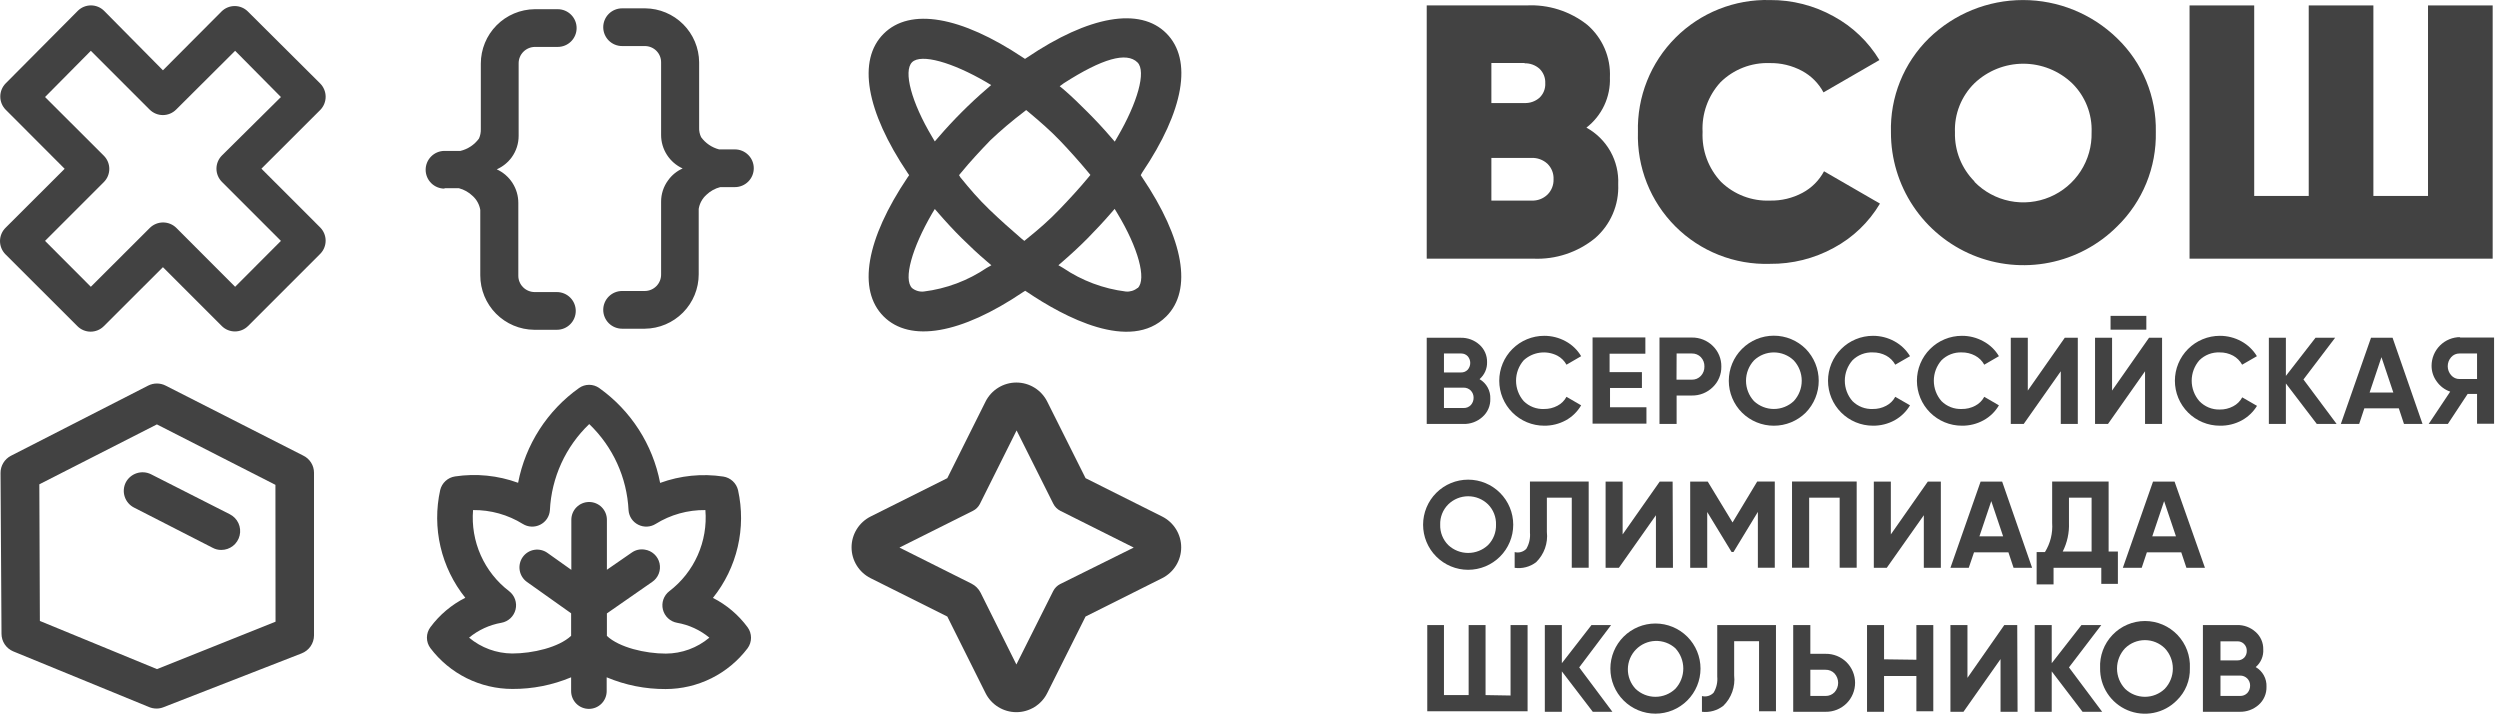 <?xml version="1.0" encoding="UTF-8"?> <svg xmlns="http://www.w3.org/2000/svg" width="232" height="67" viewBox="0 0 232 67" fill="none"> <path d="M137.3 35.184C137.619 35.368 137.881 35.636 138.057 35.959C138.234 36.282 138.318 36.647 138.3 37.014C138.31 37.328 138.251 37.641 138.126 37.93C138.002 38.218 137.815 38.476 137.58 38.684C137.095 39.127 136.457 39.364 135.8 39.344H132.4V31.344H135.56C136.197 31.331 136.815 31.56 137.29 31.984C137.519 32.187 137.7 32.437 137.823 32.716C137.946 32.996 138.006 33.299 138 33.604C138.009 33.903 137.951 34.2 137.829 34.474C137.708 34.747 137.527 34.99 137.3 35.184ZM135.61 32.804H134V34.564H135.58C135.695 34.568 135.81 34.548 135.916 34.505C136.023 34.462 136.12 34.397 136.2 34.314C136.354 34.141 136.439 33.916 136.439 33.684C136.439 33.452 136.354 33.228 136.2 33.054C136.124 32.975 136.032 32.912 135.931 32.869C135.829 32.826 135.72 32.804 135.61 32.804ZM134 37.864H135.82C135.944 37.868 136.068 37.846 136.183 37.8C136.299 37.753 136.403 37.683 136.49 37.594C136.659 37.408 136.752 37.166 136.75 36.914C136.756 36.665 136.662 36.425 136.49 36.244C136.403 36.156 136.299 36.086 136.183 36.039C136.068 35.993 135.944 35.971 135.82 35.974H134V37.864Z" fill="#424242"></path> <path d="M143.3 39.504C142.752 39.504 142.21 39.397 141.704 39.187C141.198 38.977 140.739 38.67 140.351 38.283C139.964 37.896 139.657 37.436 139.447 36.93C139.238 36.424 139.13 35.882 139.13 35.334C139.13 34.787 139.238 34.245 139.447 33.739C139.657 33.233 139.964 32.773 140.351 32.386C140.739 31.998 141.198 31.691 141.704 31.482C142.21 31.272 142.752 31.164 143.3 31.164C143.999 31.162 144.688 31.337 145.3 31.674C145.893 31.996 146.387 32.473 146.73 33.054L145.37 33.844C145.175 33.487 144.879 33.195 144.52 33.004C144.018 32.749 143.45 32.654 142.893 32.731C142.335 32.807 141.814 33.053 141.4 33.434C140.941 33.959 140.689 34.633 140.689 35.329C140.689 36.026 140.941 36.7 141.4 37.224C141.647 37.47 141.943 37.662 142.268 37.788C142.594 37.913 142.942 37.97 143.29 37.954C143.722 37.96 144.148 37.857 144.53 37.654C144.887 37.469 145.18 37.179 145.37 36.824L146.73 37.614C146.391 38.198 145.901 38.678 145.31 39.004C144.694 39.34 144.002 39.512 143.3 39.504Z" fill="#424242"></path> <path d="M149.41 36.004V37.794H152.79V39.314H147.79V31.314H152.69V32.824H149.37V34.534H152.37V36.004H149.41Z" fill="#424242"></path> <path d="M154 31.324H157C157.361 31.318 157.719 31.384 158.054 31.518C158.388 31.652 158.693 31.851 158.95 32.104C159.205 32.352 159.406 32.649 159.542 32.978C159.678 33.306 159.745 33.659 159.74 34.014C159.747 34.37 159.681 34.723 159.545 35.052C159.409 35.381 159.206 35.678 158.95 35.924C158.693 36.178 158.388 36.377 158.054 36.511C157.719 36.645 157.361 36.711 157 36.704H155.59V39.344H154V31.324ZM155.58 35.234H157C157.157 35.238 157.312 35.209 157.457 35.149C157.602 35.088 157.732 34.998 157.84 34.884C158.061 34.649 158.179 34.337 158.17 34.014C158.175 33.855 158.149 33.696 158.092 33.546C158.035 33.397 157.95 33.261 157.84 33.144C157.732 33.032 157.601 32.943 157.456 32.885C157.312 32.826 157.156 32.799 157 32.804H155.59L155.58 35.234Z" fill="#424242"></path> <path d="M167.57 38.294C166.782 39.071 165.721 39.506 164.615 39.506C163.509 39.506 162.448 39.071 161.66 38.294C160.875 37.511 160.433 36.447 160.432 35.338C160.432 34.229 160.871 33.164 161.655 32.379C162.439 31.594 163.502 31.153 164.611 31.152C165.721 31.151 166.785 31.591 167.57 32.374C168.344 33.165 168.778 34.228 168.778 35.334C168.778 36.441 168.344 37.504 167.57 38.294ZM162.77 37.224C163.27 37.693 163.93 37.953 164.615 37.953C165.3 37.953 165.96 37.693 166.46 37.224C166.937 36.71 167.201 36.035 167.201 35.334C167.201 34.633 166.937 33.958 166.46 33.444C165.963 32.969 165.302 32.704 164.615 32.704C163.928 32.704 163.267 32.969 162.77 33.444C162.294 33.958 162.029 34.633 162.029 35.334C162.029 36.035 162.294 36.71 162.77 37.224Z" fill="#424242"></path> <path d="M173.81 39.504C173.262 39.504 172.72 39.397 172.214 39.187C171.708 38.977 171.249 38.67 170.861 38.283C170.474 37.896 170.167 37.436 169.957 36.93C169.748 36.424 169.64 35.882 169.64 35.334C169.64 34.787 169.748 34.245 169.957 33.739C170.167 33.233 170.474 32.773 170.861 32.386C171.249 31.998 171.708 31.691 172.214 31.482C172.72 31.272 173.262 31.164 173.81 31.164C174.509 31.162 175.198 31.337 175.81 31.674C176.404 31.999 176.901 32.475 177.25 33.054L175.88 33.844C175.686 33.49 175.394 33.199 175.04 33.004C174.659 32.801 174.232 32.698 173.8 32.704C173.452 32.689 173.104 32.745 172.778 32.871C172.453 32.997 172.157 33.189 171.91 33.434C171.451 33.959 171.199 34.633 171.199 35.329C171.199 36.026 171.451 36.7 171.91 37.224C172.157 37.47 172.453 37.662 172.778 37.788C173.104 37.913 173.452 37.97 173.8 37.954C174.232 37.961 174.659 37.857 175.04 37.654C175.397 37.469 175.69 37.179 175.88 36.824L177.25 37.614C176.905 38.196 176.411 38.676 175.82 39.004C175.204 39.34 174.512 39.512 173.81 39.504Z" fill="#424242"></path> <path d="M182.06 39.504C181.512 39.504 180.97 39.397 180.464 39.187C179.958 38.977 179.499 38.67 179.111 38.283C178.724 37.896 178.417 37.436 178.207 36.93C177.998 36.424 177.89 35.882 177.89 35.334C177.89 34.787 177.998 34.245 178.207 33.739C178.417 33.233 178.724 32.773 179.111 32.386C179.499 31.999 179.958 31.691 180.464 31.482C180.97 31.272 181.512 31.164 182.06 31.164C182.759 31.159 183.448 31.335 184.06 31.674C184.658 31.993 185.156 32.471 185.5 33.054L184.14 33.844C183.945 33.487 183.649 33.195 183.29 33.004C182.909 32.801 182.482 32.698 182.05 32.704C181.703 32.69 181.357 32.748 181.034 32.873C180.71 32.999 180.416 33.19 180.17 33.434C179.711 33.959 179.459 34.633 179.459 35.329C179.459 36.026 179.711 36.7 180.17 37.224C180.416 37.469 180.71 37.66 181.034 37.786C181.357 37.911 181.703 37.969 182.05 37.954C182.485 37.961 182.915 37.858 183.3 37.654C183.657 37.469 183.95 37.179 184.14 36.824L185.5 37.614C185.16 38.2 184.666 38.681 184.07 39.004C183.455 39.342 182.762 39.514 182.06 39.504Z" fill="#424242"></path> <path d="M192.82 39.344H191.24V34.454L187.8 39.344H186.6V31.344H188.18V36.244L191.61 31.344H192.82V39.344Z" fill="#424242"></path> <path d="M200.64 39.344H199.06V34.454L195.62 39.344H194.42V31.344H196V36.244L199.43 31.344H200.64V39.344ZM199.18 30.594H195.86V29.314H199.18V30.594Z" fill="#424242"></path> <path d="M206 39.504C205.452 39.504 204.91 39.397 204.404 39.187C203.898 38.977 203.439 38.67 203.051 38.283C202.664 37.896 202.357 37.436 202.147 36.93C201.938 36.424 201.83 35.882 201.83 35.334C201.83 34.787 201.938 34.245 202.147 33.739C202.357 33.233 202.664 32.773 203.051 32.386C203.439 31.998 203.898 31.691 204.404 31.482C204.91 31.272 205.452 31.164 206 31.164C206.699 31.162 207.388 31.337 208 31.674C208.594 31.999 209.091 32.475 209.44 33.054L208.07 33.844C207.876 33.49 207.584 33.199 207.23 33.004C206.849 32.801 206.422 32.698 205.99 32.704C205.642 32.689 205.294 32.745 204.968 32.871C204.643 32.997 204.347 33.189 204.1 33.434C203.642 33.959 203.389 34.633 203.389 35.329C203.389 36.026 203.642 36.7 204.1 37.224C204.344 37.48 204.64 37.682 204.967 37.817C205.294 37.951 205.646 38.015 206 38.004C206.432 38.011 206.859 37.907 207.24 37.704C207.597 37.519 207.89 37.229 208.08 36.874L209.45 37.664C209.106 38.224 208.624 38.685 208.05 39.004C207.422 39.347 206.715 39.519 206 39.504Z" fill="#424242"></path> <path d="M213.76 35.214L216.84 39.344H215L212.13 35.584V39.344H210.55V31.344H212.13V34.884L214.88 31.344H216.7L213.76 35.214Z" fill="#424242"></path> <path d="M224.81 39.344H223.09L222.61 37.894H219.41L218.93 39.344H217.23L220.03 31.344H222.03L224.81 39.344ZM221 33.144L219.9 36.424H222.1L221 33.144Z" fill="#424242"></path> <path d="M228.24 31.324H231.45V39.324H229.87V36.554H229L227.16 39.344H225.38L227.38 36.344C226.875 36.171 226.437 35.842 226.13 35.404C225.816 34.983 225.648 34.47 225.65 33.944C225.65 33.594 225.719 33.248 225.853 32.924C225.988 32.601 226.185 32.307 226.433 32.06C226.681 31.813 226.975 31.617 227.299 31.484C227.623 31.351 227.97 31.283 228.32 31.284L228.24 31.324ZM228.24 35.174H229.87V32.804H228.24C228.095 32.802 227.95 32.831 227.817 32.889C227.685 32.948 227.566 33.035 227.47 33.144C227.263 33.375 227.149 33.675 227.149 33.984C227.149 34.294 227.263 34.593 227.47 34.824C227.565 34.935 227.683 35.024 227.816 35.085C227.949 35.145 228.094 35.176 228.24 35.174Z" fill="#424242"></path> <path d="M139.2 51.654C138.811 52.042 138.35 52.35 137.842 52.56C137.335 52.77 136.791 52.877 136.242 52.877C135.692 52.877 135.148 52.768 134.641 52.557C134.134 52.347 133.673 52.038 133.285 51.649C132.897 51.261 132.589 50.799 132.38 50.292C132.17 49.784 132.062 49.24 132.063 48.691C132.063 48.142 132.172 47.598 132.382 47.091C132.593 46.583 132.901 46.123 133.29 45.734C134.075 44.951 135.139 44.511 136.249 44.512C137.358 44.513 138.421 44.954 139.205 45.739C139.989 46.525 140.429 47.589 140.428 48.698C140.427 49.807 139.985 50.871 139.2 51.654ZM134.4 50.584C134.9 51.053 135.56 51.313 136.245 51.313C136.93 51.313 137.59 51.053 138.09 50.584C138.334 50.335 138.526 50.04 138.653 49.715C138.78 49.39 138.84 49.043 138.83 48.694C138.842 48.346 138.783 47.998 138.655 47.673C138.528 47.348 138.336 47.052 138.09 46.804C137.597 46.322 136.935 46.053 136.245 46.053C135.555 46.053 134.893 46.322 134.4 46.804C134.151 47.05 133.956 47.345 133.827 47.671C133.698 47.996 133.638 48.345 133.65 48.694C133.639 49.044 133.7 49.392 133.829 49.717C133.958 50.042 134.153 50.337 134.4 50.584Z" fill="#424242"></path> <path d="M140.56 52.694V51.234C140.751 51.284 140.951 51.282 141.14 51.229C141.33 51.177 141.502 51.075 141.64 50.934C141.909 50.479 142.028 49.951 141.98 49.424V44.684H147.43V52.684H145.86V46.184H143.55V49.364C143.608 49.878 143.548 50.398 143.375 50.885C143.201 51.372 142.919 51.813 142.55 52.174C142.269 52.388 141.948 52.544 141.607 52.633C141.265 52.722 140.91 52.743 140.56 52.694Z" fill="#424242"></path> <path d="M155.25 52.694H153.67V47.814L150.23 52.694H149V44.694H150.58V49.594L154.02 44.694H155.22L155.25 52.694Z" fill="#424242"></path> <path d="M163.07 44.684H164.7V52.684H163.13V47.504L160.87 51.224H160.69L158.43 47.514V52.694H156.85V44.694H158.48L160.78 48.484L163.07 44.684Z" fill="#424242"></path> <path d="M166.3 44.684H172.3V52.684H170.72V46.184H167.89V52.684H166.3V44.684Z" fill="#424242"></path> <path d="M180.11 52.694H178.53V47.814L175.09 52.694H173.89V44.694H175.47V49.594L178.9 44.694H180.11V52.694Z" fill="#424242"></path> <path d="M188.58 52.694H186.86L186.38 51.254H183.19L182.7 52.694H181L183.8 44.694H185.8L188.58 52.694ZM184.79 46.504L183.69 49.774H185.89L184.79 46.504Z" fill="#424242"></path> <path d="M195.68 44.684V51.184H196.54V54.184H195V52.694H190.57V54.234H189V51.234H189.77C190.273 50.424 190.508 49.476 190.44 48.524V44.684H195.68ZM191.42 51.184H194.1V46.184H192V48.514C192.037 49.439 191.838 50.358 191.42 51.184Z" fill="#424242"></path> <path d="M204.62 52.694H202.9L202.42 51.254H199.23L198.75 52.694H197L199.8 44.694H201.8L204.62 52.694ZM200.83 46.504L199.73 49.774H201.93L200.83 46.504Z" fill="#424242"></path> <path d="M140.18 64.544V58.004H141.76V66.004H132.45V58.004H134V64.504H136.29V58.004H137.86V64.504L140.18 64.544Z" fill="#424242"></path> <path d="M146.55 61.934L149.63 66.054H147.81L144.94 62.304V66.054H143.36V58.004H144.94V61.544L147.69 58.004H149.51L146.55 61.934Z" fill="#424242"></path> <path d="M156.58 65.004C156.191 65.392 155.73 65.7 155.222 65.91C154.715 66.12 154.171 66.227 153.622 66.227C153.072 66.227 152.528 66.118 152.021 65.907C151.514 65.697 151.053 65.388 150.665 64.999C150.277 64.611 149.969 64.149 149.76 63.642C149.55 63.134 149.442 62.59 149.443 62.041C149.443 61.492 149.552 60.948 149.762 60.441C149.973 59.933 150.281 59.472 150.67 59.084C151.455 58.301 152.519 57.861 153.629 57.862C154.738 57.863 155.801 58.304 156.585 59.089C157.369 59.874 157.809 60.939 157.808 62.048C157.807 63.157 157.365 64.221 156.58 65.004ZM151.78 63.924C152.277 64.399 152.938 64.664 153.625 64.664C154.312 64.664 154.973 64.399 155.47 63.924C155.946 63.412 156.21 62.739 156.21 62.039C156.21 61.34 155.946 60.667 155.47 60.154C154.964 59.699 154.301 59.457 153.621 59.478C152.94 59.5 152.294 59.784 151.818 60.27C151.341 60.757 151.072 61.409 151.065 62.09C151.058 62.771 151.314 63.428 151.78 63.924Z" fill="#424242"></path> <path d="M157.94 66.054V64.594C158.131 64.642 158.332 64.639 158.522 64.585C158.711 64.53 158.883 64.427 159.02 64.284C159.291 63.834 159.41 63.308 159.36 62.784V58.004H164.81V66.004H163.24V59.504H160.93V62.684C160.987 63.198 160.927 63.718 160.754 64.204C160.58 64.691 160.299 65.132 159.93 65.494C159.366 65.936 158.651 66.137 157.94 66.054Z" fill="#424242"></path> <path d="M168 60.674H169.41C169.771 60.668 170.129 60.734 170.464 60.868C170.799 61.002 171.103 61.201 171.36 61.454C171.611 61.705 171.81 62.003 171.946 62.331C172.082 62.658 172.152 63.01 172.152 63.364C172.152 63.719 172.082 64.07 171.946 64.398C171.81 64.726 171.611 65.024 171.36 65.274C171.103 65.528 170.799 65.727 170.464 65.861C170.129 65.995 169.771 66.061 169.41 66.054H166.41V58.004H168V60.674ZM168 64.584H169.41C169.567 64.588 169.722 64.558 169.867 64.498C170.011 64.437 170.142 64.348 170.25 64.234C170.462 63.996 170.58 63.688 170.58 63.369C170.58 63.05 170.462 62.742 170.25 62.504C170.143 62.389 170.013 62.299 169.868 62.239C169.723 62.178 169.567 62.149 169.41 62.154H168V64.584Z" fill="#424242"></path> <path d="M177.84 61.224V58.004H179.41V66.004H177.84V62.734H174.84V66.054H173.26V58.004H174.84V61.184L177.84 61.224Z" fill="#424242"></path> <path d="M187.23 66.054H185.65V61.164L182.21 66.054H181V58.004H182.58V62.904L186 58.004H187.2L187.23 66.054Z" fill="#424242"></path> <path d="M192 61.934L195.08 66.054H193.26L190.4 62.304V66.054H188.82V58.004H190.4V61.544L193.16 58.004H195L192 61.934Z" fill="#424242"></path> <path d="M202 65.004C201.415 65.593 200.668 65.993 199.854 66.153C199.04 66.314 198.197 66.227 197.432 65.905C196.668 65.582 196.017 65.038 195.564 64.343C195.111 63.648 194.877 62.834 194.89 62.004C194.862 61.44 194.95 60.876 195.146 60.347C195.343 59.818 195.646 59.334 196.035 58.925C196.425 58.516 196.893 58.19 197.412 57.968C197.931 57.745 198.49 57.63 199.055 57.63C199.62 57.63 200.179 57.745 200.698 57.968C201.217 58.19 201.685 58.516 202.075 58.925C202.464 59.334 202.767 59.818 202.964 60.347C203.16 60.876 203.248 61.44 203.22 62.004C203.237 62.562 203.137 63.117 202.927 63.633C202.717 64.15 202.401 64.617 202 65.004ZM197.21 63.924C197.705 64.399 198.364 64.663 199.05 64.663C199.736 64.663 200.395 64.399 200.89 63.924C201.373 63.415 201.641 62.741 201.641 62.039C201.641 61.338 201.373 60.663 200.89 60.154C200.398 59.673 199.738 59.404 199.05 59.404C198.362 59.404 197.702 59.673 197.21 60.154C196.728 60.663 196.459 61.338 196.459 62.039C196.459 62.741 196.728 63.415 197.21 63.924Z" fill="#424242"></path> <path d="M209.33 61.904C209.649 62.088 209.911 62.356 210.087 62.679C210.264 63.002 210.348 63.367 210.33 63.734C210.339 64.048 210.279 64.361 210.154 64.649C210.03 64.937 209.844 65.195 209.61 65.404C209.121 65.84 208.485 66.072 207.83 66.054H204.43V58.004H207.59C208.228 57.986 208.848 58.216 209.32 58.644C209.548 58.845 209.73 59.093 209.853 59.371C209.975 59.649 210.036 59.951 210.03 60.254C210.05 60.565 209.997 60.876 209.875 61.162C209.754 61.449 209.567 61.703 209.33 61.904ZM207.64 59.514H206.06V61.284H207.64C207.755 61.286 207.869 61.264 207.975 61.221C208.081 61.178 208.178 61.115 208.26 61.034C208.34 60.95 208.402 60.851 208.443 60.743C208.484 60.635 208.503 60.52 208.5 60.404C208.505 60.289 208.486 60.173 208.445 60.065C208.404 59.956 208.341 59.858 208.26 59.774C208.181 59.69 208.085 59.623 207.978 59.578C207.871 59.533 207.756 59.511 207.64 59.514ZM206.06 64.584H207.88C208.004 64.588 208.128 64.566 208.243 64.52C208.359 64.473 208.463 64.403 208.55 64.314C208.721 64.126 208.814 63.879 208.81 63.624C208.813 63.502 208.791 63.379 208.745 63.265C208.699 63.151 208.631 63.048 208.544 62.961C208.457 62.874 208.353 62.805 208.239 62.76C208.125 62.714 208.003 62.692 207.88 62.694H206.06V64.584Z" fill="#424242"></path> <path d="M147.22 11.844C148.154 12.358 148.926 13.123 149.448 14.052C149.969 14.982 150.219 16.04 150.17 17.104C150.211 18.046 150.039 18.985 149.667 19.85C149.295 20.716 148.732 21.487 148.02 22.104C146.408 23.42 144.369 24.096 142.29 24.004H132.4V0.504H141.65C143.69 0.396 145.699 1.036 147.3 2.304C147.997 2.905 148.548 3.657 148.912 4.502C149.276 5.348 149.443 6.265 149.4 7.184C149.434 8.079 149.254 8.968 148.875 9.778C148.495 10.589 147.928 11.297 147.22 11.844ZM141.48 5.844H138.4V9.564H141.48C141.985 9.581 142.479 9.406 142.86 9.074C143.044 8.901 143.188 8.689 143.281 8.454C143.374 8.219 143.415 7.967 143.4 7.714C143.411 7.465 143.368 7.217 143.275 6.986C143.182 6.755 143.04 6.546 142.86 6.374C142.48 6.039 141.987 5.86 141.48 5.874V5.844ZM138.4 18.614H142.12C142.391 18.628 142.662 18.586 142.917 18.492C143.171 18.397 143.404 18.252 143.6 18.064C143.789 17.879 143.937 17.656 144.035 17.409C144.134 17.163 144.179 16.899 144.17 16.634C144.182 16.368 144.138 16.102 144.039 15.853C143.941 15.605 143.791 15.381 143.6 15.194C143.197 14.826 142.665 14.632 142.12 14.654H138.4V18.614Z" fill="#424242"></path> <path d="M164.25 24.484C162.628 24.536 161.013 24.254 159.504 23.657C157.996 23.061 156.625 22.161 155.477 21.014C154.33 19.867 153.429 18.498 152.831 16.989C152.233 15.481 151.95 13.866 152 12.244C151.957 10.624 152.245 9.013 152.846 7.508C153.446 6.003 154.347 4.636 155.494 3.491C156.64 2.345 158.007 1.446 159.513 0.846C161.018 0.247 162.63 -0.04 164.25 0.004C166.317 -0.01 168.353 0.51 170.16 1.514C171.912 2.466 173.379 3.867 174.41 5.574L169.22 8.574C168.767 7.724 168.071 7.028 167.22 6.574C166.298 6.081 165.265 5.833 164.22 5.854C163.379 5.824 162.54 5.967 161.756 6.273C160.972 6.579 160.258 7.042 159.66 7.634C159.091 8.254 158.651 8.981 158.366 9.772C158.081 10.564 157.956 11.404 158 12.244C157.96 13.091 158.091 13.938 158.385 14.733C158.679 15.528 159.129 16.256 159.71 16.874C160.312 17.459 161.027 17.915 161.811 18.214C162.595 18.513 163.432 18.649 164.27 18.614C165.315 18.635 166.348 18.387 167.27 17.894C168.121 17.441 168.817 16.745 169.27 15.894L174.46 18.894C173.43 20.629 171.947 22.05 170.17 23.004C168.356 23.996 166.317 24.506 164.25 24.484Z" fill="#424242"></path> <path d="M196.48 21.004C194.759 22.727 192.565 23.9 190.176 24.374C187.788 24.848 185.312 24.603 183.063 23.669C180.814 22.735 178.893 21.155 177.543 19.128C176.193 17.101 175.475 14.72 175.48 12.284C175.434 10.665 175.724 9.054 176.329 7.552C176.935 6.05 177.844 4.689 179 3.554C181.338 1.278 184.472 0.004 187.735 0.004C190.998 0.004 194.132 1.278 196.47 3.554C197.636 4.677 198.557 6.028 199.175 7.524C199.792 9.019 200.094 10.627 200.06 12.244C200.095 13.872 199.796 15.489 199.18 16.996C198.564 18.503 197.645 19.867 196.48 21.004ZM183.23 16.874C184.12 17.785 185.264 18.405 186.512 18.656C187.76 18.907 189.055 18.777 190.228 18.281C191.401 17.786 192.398 16.949 193.088 15.88C193.779 14.81 194.131 13.557 194.1 12.284C194.133 11.44 193.989 10.598 193.677 9.813C193.365 9.028 192.893 8.316 192.29 7.724C191.068 6.562 189.447 5.913 187.76 5.913C186.073 5.913 184.452 6.562 183.23 7.724C182.627 8.316 182.155 9.028 181.843 9.813C181.531 10.598 181.387 11.44 181.42 12.284C181.398 13.126 181.547 13.963 181.858 14.745C182.17 15.527 182.636 16.238 183.23 16.834V16.874Z" fill="#424242"></path> <path d="M225.32 18.184V0.504H231.32V24.004H203.19V0.504H209.19V18.184H214.25V0.504H220.25V18.184H225.32Z" fill="#424242"></path> <path d="M29.72 7.754L23 1.064C22.676 0.742 22.237 0.561 21.78 0.561C21.323 0.561 20.884 0.742 20.56 1.064L15.12 6.524L9.66 1.004C9.336 0.682 8.897 0.501 8.44 0.501C7.983 0.501 7.544 0.682 7.22 1.004L0.53 7.734C0.207 8.06 0.026 8.501 0.026 8.959C0.026 9.418 0.207 9.859 0.53 10.184L6 15.664L0.53 21.124C0.365 21.284 0.233 21.475 0.142 21.686C0.051 21.898 0.003 22.125 3.7478e-05 22.354C-0.003 22.812 0.173 23.254 0.49 23.584L7.19 30.274C7.514 30.597 7.953 30.778 8.41 30.778C8.867 30.778 9.306 30.597 9.63 30.274L15.12 24.794L20.58 30.254C20.904 30.577 21.343 30.758 21.8 30.758C22.257 30.758 22.696 30.577 23.02 30.254L29.72 23.554C30.04 23.229 30.219 22.791 30.219 22.334C30.219 21.878 30.04 21.44 29.72 21.114L24.26 15.654L29.73 10.194C30.046 9.866 30.222 9.428 30.22 8.972C30.218 8.517 30.039 8.08 29.72 7.754ZM20.59 14.434C20.268 14.759 20.087 15.197 20.087 15.654C20.087 16.112 20.268 16.55 20.59 16.874L26.07 22.354L21.82 26.614L16.36 21.144C16.033 20.824 15.593 20.644 15.135 20.644C14.677 20.644 14.237 20.824 13.91 21.144L8.43 26.614L4.18 22.354L9.64 16.894C9.962 16.57 10.143 16.132 10.143 15.674C10.143 15.217 9.962 14.779 9.64 14.454L4.18 9.004L8.43 4.714L13.89 10.174C14.216 10.497 14.656 10.679 15.115 10.679C15.574 10.679 16.014 10.497 16.34 10.174L21.82 4.714L26.07 9.004L20.59 14.434Z" fill="#424242"></path> <path d="M84.37 16.254L84.23 16.454C80.36 22.204 79.55 26.914 82 29.364C84.45 31.814 89.17 31.004 94.93 27.114L95.14 26.984L95.34 27.114C98.72 29.394 104.88 32.714 108.23 29.364C110.68 26.914 109.87 22.204 105.99 16.454L105.86 16.254L106 16.004C109.88 10.254 110.69 5.554 108.24 3.094C105.79 0.634 101.07 1.454 95.32 5.334L95.12 5.464L94.92 5.334C89.16 1.494 84.45 0.684 82 3.134C79.55 5.584 80.36 10.294 84.23 16.054L84.37 16.254ZM91.56 24.864C89.814 26.045 87.812 26.796 85.72 27.054C85.332 27.092 84.945 26.977 84.64 26.734C83.81 25.914 84.64 23.004 86.49 19.824L86.75 19.394L87.08 19.774C87.8 20.604 88.53 21.394 89.26 22.114C89.99 22.834 90.76 23.564 91.61 24.284L92 24.614L91.56 24.864ZM105.56 26.724C105.257 26.971 104.869 27.089 104.48 27.054C102.391 26.795 100.393 26.045 98.65 24.864L98.22 24.614L98.6 24.284C99.43 23.564 100.22 22.834 100.94 22.104C101.66 21.374 102.39 20.594 103.11 19.764L103.44 19.384L103.7 19.814C105.63 23.004 106.41 25.904 105.59 26.724H105.56ZM98.72 7.724C102.31 5.424 104.55 4.794 105.56 5.794C106.39 6.624 105.56 9.534 103.7 12.714L103.45 13.144L103.12 12.764C102.4 11.924 101.66 11.134 100.94 10.414C100.22 9.694 99.52 9.004 98.7 8.294L98.34 8.004L98.72 7.724ZM95 10.394L95.23 10.214L95.46 10.404C96.46 11.244 97.46 12.104 98.35 13.034C99.24 13.964 100.17 15.004 101 16.004L101.19 16.234L101 16.464C100.13 17.514 99.25 18.464 98.29 19.464C97.33 20.464 96.36 21.304 95.29 22.164L95.06 22.354L94.82 22.164C93.82 21.304 92.82 20.414 91.82 19.454C90.82 18.494 89.99 17.524 89.12 16.454L89 16.254L89.19 16.024C90.06 14.964 90.94 14.024 91.9 13.024C92.885 12.092 93.92 11.214 95 10.394ZM84.64 5.774C85.47 4.954 88.37 5.774 91.55 7.634L91.98 7.894L91.6 8.224C90.77 8.934 89.98 9.674 89.26 10.394C88.54 11.114 87.8 11.904 87.08 12.744L86.75 13.124L86.49 12.684C84.59 9.504 83.81 6.604 84.64 5.774Z" fill="#424242"></path> <path d="M107.85 47.934L100.74 44.374L97.18 37.264C96.914 36.734 96.505 36.288 96 35.977C95.495 35.665 94.913 35.5 94.32 35.5C93.727 35.5 93.145 35.665 92.64 35.977C92.135 36.288 91.726 36.734 91.46 37.264L87.91 44.374L80.79 47.934C80.26 48.201 79.814 48.609 79.502 49.114C79.19 49.619 79.025 50.201 79.025 50.794C79.025 51.388 79.19 51.97 79.502 52.475C79.814 52.98 80.26 53.388 80.79 53.654L87.91 57.214L91.46 64.324C91.726 64.855 92.135 65.301 92.64 65.612C93.145 65.924 93.727 66.089 94.32 66.089C94.913 66.089 95.495 65.924 96 65.612C96.505 65.301 96.914 64.855 97.18 64.324L100.74 57.214L107.85 53.654C108.38 53.388 108.826 52.98 109.138 52.475C109.45 51.97 109.615 51.388 109.615 50.794C109.615 50.201 109.45 49.619 109.138 49.114C108.826 48.609 108.38 48.201 107.85 47.934ZM98.38 54.204C98.105 54.345 97.881 54.569 97.74 54.844L94.32 61.664L91 55.004C90.817 54.642 90.523 54.347 90.16 54.164L83.47 50.814L90.29 47.404C90.565 47.268 90.789 47.047 90.93 46.774L94.34 39.944L97.75 46.754C97.891 47.035 98.119 47.263 98.4 47.404L105.21 50.814L98.38 54.204Z" fill="#424242"></path> <path d="M66.16 55.484C67.272 54.098 68.058 52.48 68.461 50.749C68.865 49.019 68.874 47.219 68.49 45.484C68.412 45.162 68.241 44.87 67.997 44.646C67.753 44.422 67.448 44.275 67.12 44.224C65.148 43.927 63.133 44.13 61.26 44.814C60.578 41.258 58.551 38.103 55.6 36.004C55.328 35.813 55.003 35.711 54.67 35.711C54.337 35.711 54.013 35.813 53.74 36.004C50.792 38.1 48.764 41.252 48.08 44.804C46.207 44.12 44.192 43.917 42.22 44.214C41.892 44.265 41.587 44.411 41.343 44.636C41.099 44.86 40.928 45.152 40.85 45.474C40.466 47.209 40.476 49.008 40.879 50.739C41.282 52.47 42.069 54.088 43.18 55.474C41.902 56.119 40.792 57.054 39.94 58.204C39.731 58.484 39.618 58.825 39.618 59.174C39.618 59.524 39.731 59.864 39.94 60.144C40.83 61.321 41.98 62.275 43.3 62.933C44.62 63.59 46.075 63.933 47.55 63.934C49.421 63.944 51.274 63.577 53 62.854V64.134C53 64.572 53.174 64.992 53.483 65.301C53.793 65.611 54.212 65.784 54.65 65.784C55.088 65.784 55.507 65.611 55.817 65.301C56.126 64.992 56.3 64.572 56.3 64.134V62.854C58.031 63.583 59.892 63.953 61.77 63.944C63.245 63.943 64.7 63.6 66.02 62.943C67.34 62.285 68.49 61.331 69.38 60.154C69.585 59.873 69.695 59.533 69.695 59.184C69.695 58.836 69.585 58.496 69.38 58.214C68.534 57.066 67.431 56.131 66.16 55.484ZM61.79 60.654C59.88 60.654 57.46 60.084 56.32 59.014V56.924L60.52 54.004C60.796 53.818 61.009 53.552 61.131 53.242C61.253 52.932 61.278 52.593 61.204 52.268C61.129 51.943 60.958 51.649 60.713 51.423C60.468 51.198 60.16 51.052 59.83 51.004C59.62 50.969 59.405 50.975 59.197 51.023C58.989 51.071 58.793 51.16 58.62 51.284L56.32 52.874V48.234C56.32 47.797 56.146 47.377 55.837 47.068C55.527 46.758 55.108 46.584 54.67 46.584C54.232 46.584 53.813 46.758 53.503 47.068C53.194 47.377 53.02 47.797 53.02 48.234V52.884L50.81 51.314C50.635 51.187 50.435 51.096 50.224 51.046C50.013 50.997 49.795 50.989 49.581 51.025C49.367 51.06 49.162 51.137 48.978 51.252C48.795 51.367 48.635 51.517 48.51 51.694C48.256 52.053 48.155 52.497 48.228 52.93C48.301 53.363 48.543 53.749 48.9 54.004L53 56.914V59.004C51.86 60.074 49.44 60.644 47.53 60.644C46.067 60.632 44.653 60.113 43.53 59.174C44.393 58.462 45.427 57.986 46.53 57.794C46.845 57.738 47.136 57.592 47.369 57.374C47.602 57.155 47.767 56.874 47.843 56.564C47.92 56.253 47.904 55.928 47.799 55.626C47.694 55.324 47.503 55.06 47.25 54.864C46.105 53.991 45.198 52.843 44.613 51.527C44.028 50.212 43.782 48.77 43.9 47.334C45.531 47.316 47.134 47.764 48.52 48.624C48.76 48.773 49.034 48.857 49.316 48.869C49.598 48.882 49.878 48.821 50.13 48.694C50.383 48.568 50.6 48.379 50.758 48.144C50.915 47.909 51.009 47.637 51.03 47.354C51.177 44.319 52.483 41.455 54.68 39.354C56.877 41.455 58.183 44.319 58.33 47.354C58.351 47.637 58.445 47.909 58.602 48.144C58.76 48.379 58.977 48.568 59.23 48.694C59.482 48.821 59.762 48.882 60.044 48.869C60.326 48.857 60.6 48.773 60.84 48.624C62.225 47.761 63.828 47.314 65.46 47.334C65.578 48.77 65.332 50.212 64.747 51.527C64.162 52.843 63.255 53.991 62.11 54.864C61.857 55.06 61.667 55.324 61.561 55.626C61.456 55.928 61.441 56.253 61.517 56.564C61.593 56.874 61.758 57.155 61.991 57.374C62.224 57.592 62.516 57.738 62.83 57.794C63.933 57.986 64.967 58.462 65.83 59.174C64.698 60.125 63.268 60.649 61.79 60.654Z" fill="#424242"></path> <path d="M28.13 42.274L15.37 35.784C15.119 35.656 14.842 35.589 14.56 35.589C14.278 35.589 14.001 35.656 13.75 35.784L1 42.304C0.713 42.456 0.472 42.683 0.305 42.962C0.137 43.24 0.049 43.559 0.05 43.884L0.14 58.814C0.14 59.162 0.242 59.502 0.435 59.792C0.627 60.082 0.9 60.309 1.22 60.444L13.83 65.614C14.052 65.706 14.29 65.753 14.53 65.754C14.746 65.753 14.959 65.713 15.16 65.634L27.99 60.634C28.327 60.504 28.617 60.275 28.823 59.977C29.028 59.679 29.138 59.326 29.14 58.964V43.874C29.14 43.539 29.046 43.211 28.867 42.928C28.688 42.645 28.433 42.418 28.13 42.274ZM25.57 57.694L14.57 62.094L3.7 57.624L3.65 44.944L14.56 39.384L25.56 44.994L25.57 57.694Z" fill="#424242"></path> <path d="M11.68 44.754C11.575 44.958 11.511 45.181 11.492 45.41C11.473 45.639 11.5 45.869 11.571 46.088C11.641 46.306 11.755 46.508 11.904 46.683C12.053 46.857 12.235 47.001 12.44 47.104L19.73 50.834C19.976 50.967 20.251 51.036 20.53 51.034C20.924 51.036 21.307 50.905 21.617 50.662C21.927 50.419 22.145 50.078 22.238 49.696C22.331 49.313 22.291 48.91 22.127 48.552C21.962 48.194 21.681 47.903 21.33 47.724L14 44.004C13.591 43.806 13.121 43.773 12.689 43.913C12.257 44.052 11.895 44.354 11.68 44.754Z" fill="#424242"></path> <path d="M41.25 17.464H42.58C43.057 17.588 43.494 17.833 43.85 18.174C44.234 18.515 44.489 18.978 44.57 19.484V25.554C44.57 26.885 45.095 28.162 46.031 29.108C46.968 30.053 48.239 30.591 49.57 30.604H51.33H51.68C51.91 30.604 52.137 30.559 52.35 30.471C52.562 30.383 52.755 30.254 52.917 30.092C53.08 29.929 53.209 29.736 53.297 29.524C53.385 29.312 53.43 29.084 53.43 28.854C53.43 28.625 53.385 28.397 53.297 28.185C53.209 27.972 53.08 27.779 52.917 27.617C52.755 27.454 52.562 27.326 52.35 27.238C52.137 27.15 51.91 27.104 51.68 27.104H49.62C49.215 27.103 48.826 26.942 48.54 26.654C48.4 26.514 48.288 26.347 48.213 26.163C48.137 25.98 48.099 25.783 48.1 25.584V18.834C48.102 18.177 47.914 17.533 47.559 16.98C47.205 16.427 46.698 15.987 46.1 15.714C46.654 15.47 47.133 15.084 47.49 14.594C47.909 14.012 48.133 13.312 48.13 12.594V5.874C48.129 5.676 48.167 5.479 48.243 5.295C48.318 5.112 48.429 4.945 48.57 4.804C48.856 4.517 49.245 4.355 49.65 4.354H51.41H51.76C52.224 4.354 52.669 4.17 52.997 3.842C53.326 3.514 53.51 3.069 53.51 2.604C53.51 2.14 53.326 1.695 52.997 1.367C52.669 1.039 52.224 0.854 51.76 0.854H49.62C48.289 0.868 47.018 1.405 46.081 2.351C45.145 3.297 44.62 4.574 44.62 5.904V11.974C44.631 12.277 44.572 12.578 44.45 12.854C44.031 13.43 43.422 13.837 42.73 14.004H41.25C40.786 14.004 40.341 14.189 40.013 14.517C39.684 14.845 39.5 15.29 39.5 15.754C39.5 16.218 39.684 16.664 40.013 16.992C40.341 17.32 40.786 17.504 41.25 17.504V17.464Z" fill="#424242"></path> <path d="M68.2 13.864H66.73C66.058 13.689 65.468 13.286 65.06 12.724C64.928 12.447 64.866 12.141 64.88 11.834V5.774C64.867 4.452 64.336 3.188 63.401 2.253C62.466 1.318 61.202 0.787 59.88 0.774H57.73C57.5 0.774 57.273 0.82 57.06 0.908C56.848 0.996 56.655 1.124 56.492 1.287C56.33 1.449 56.201 1.642 56.113 1.855C56.025 2.067 55.98 2.295 55.98 2.524C55.98 2.754 56.025 2.982 56.113 3.194C56.201 3.406 56.33 3.599 56.492 3.762C56.655 3.924 56.848 4.053 57.06 4.141C57.273 4.229 57.5 4.274 57.73 4.274H58.07H59.84C60.039 4.273 60.237 4.312 60.422 4.388C60.606 4.464 60.774 4.576 60.914 4.717C61.055 4.859 61.166 5.027 61.241 5.212C61.316 5.397 61.353 5.595 61.35 5.794V12.514C61.348 13.172 61.536 13.816 61.891 14.369C62.245 14.922 62.752 15.361 63.35 15.634C62.809 15.872 62.342 16.253 62 16.734C61.572 17.313 61.344 18.015 61.35 18.734V25.454C61.354 25.656 61.318 25.856 61.244 26.043C61.17 26.23 61.059 26.401 60.919 26.545C60.779 26.689 60.611 26.804 60.426 26.883C60.24 26.962 60.041 27.003 59.84 27.004H57.73C57.266 27.004 56.821 27.189 56.492 27.517C56.164 27.845 55.98 28.29 55.98 28.754C55.98 29.218 56.164 29.664 56.492 29.992C56.821 30.32 57.266 30.504 57.73 30.504H58.07H59.84C61.171 30.491 62.442 29.953 63.379 29.008C64.315 28.062 64.84 26.785 64.84 25.454V19.384C64.921 18.878 65.176 18.415 65.56 18.074C65.918 17.731 66.359 17.486 66.84 17.364H68.2C68.664 17.364 69.109 17.18 69.437 16.852C69.766 16.524 69.95 16.078 69.95 15.614C69.95 15.15 69.766 14.705 69.437 14.377C69.109 14.049 68.664 13.864 68.2 13.864Z" fill="#424242"></path> </svg> 